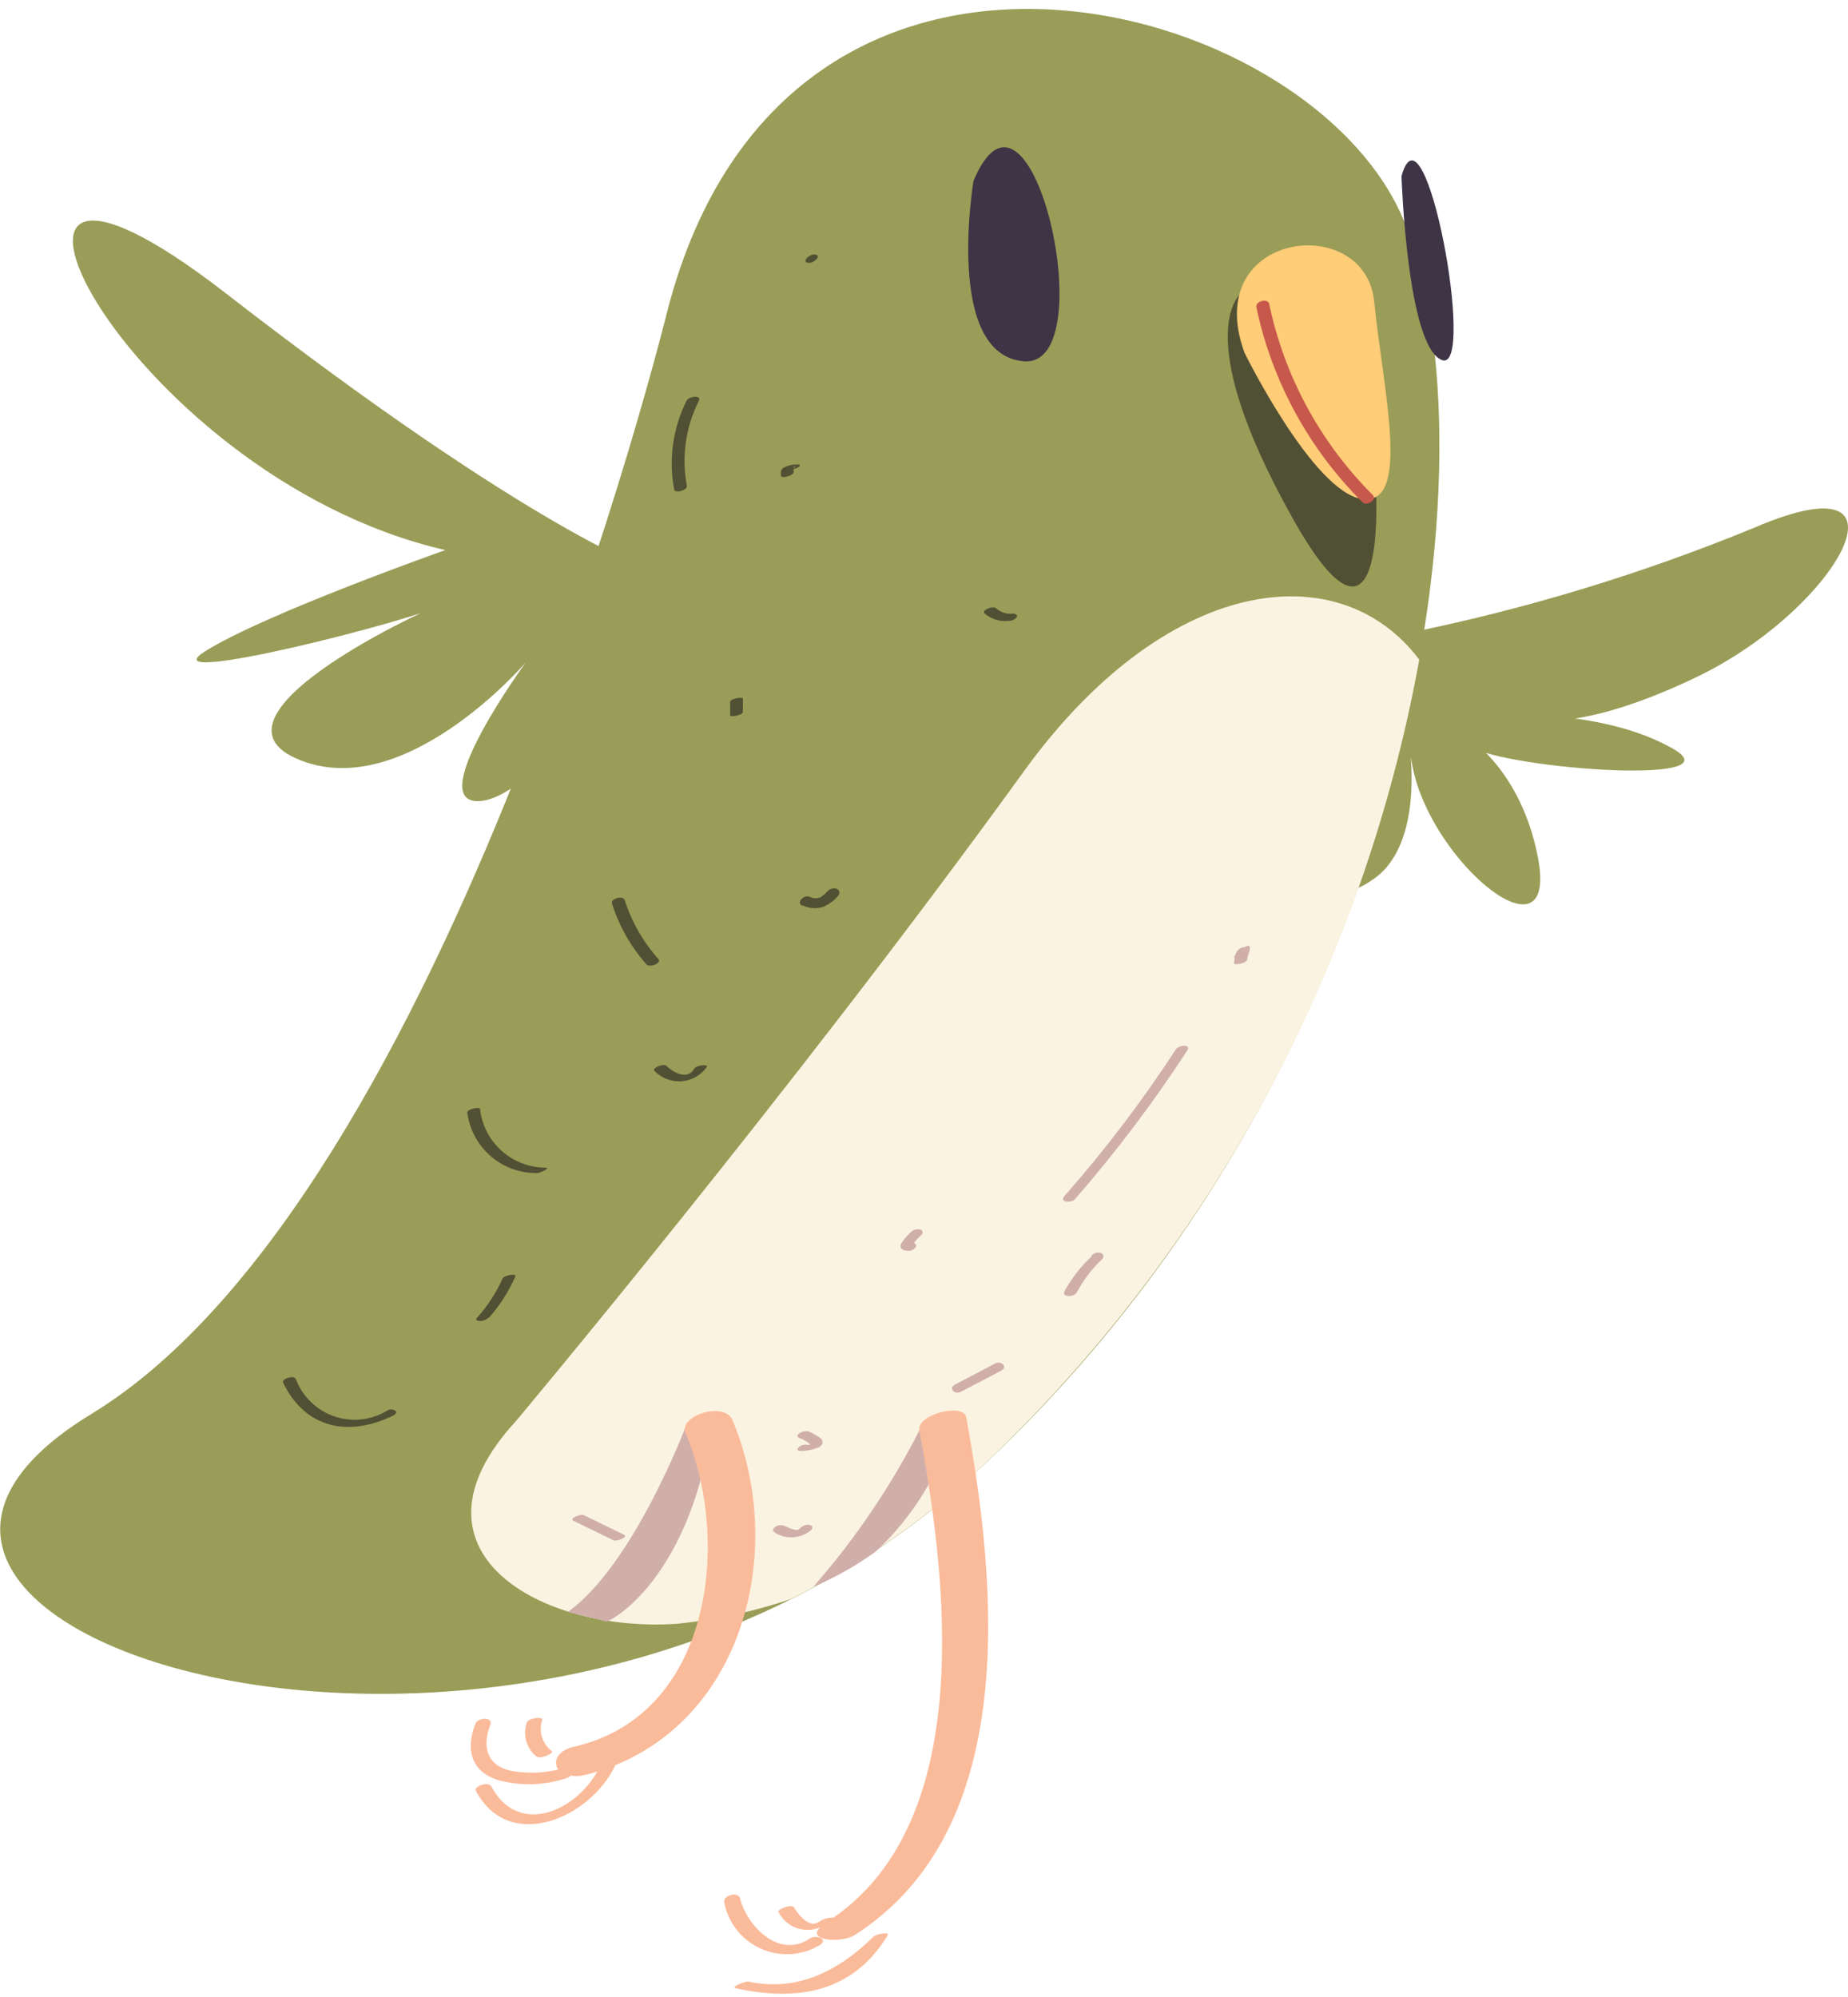 <svg width="62" height="67" viewBox="0 0 62 67" fill="none" xmlns="http://www.w3.org/2000/svg">
<path d="M47.273 21.235C51.249 20.425 55.139 19.239 58.89 17.693C64.544 15.273 61.633 20.443 56.954 22.702C52.275 24.96 50.64 23.992 50.64 23.992C50.64 23.992 53.867 23.831 56.126 25.122C58.385 26.413 49.995 25.767 49.188 24.96C48.381 24.154 50.963 25.283 51.608 28.833C52.254 32.382 48.059 28.994 47.399 25.767C46.74 22.54 48.367 27.872 46.108 29.478C43.85 31.085 45.141 27.374 45.141 27.374L47.273 21.235Z" fill="#999D57"/>
<path d="M22.412 10.349C22.412 10.349 15.144 40.092 3.058 47.451C-9.029 54.81 17.684 63.291 32.738 49.401C47.792 35.511 50.226 14.979 47.098 7.402C43.969 -0.174 26.417 -4.909 22.412 10.349Z" fill="#999D57"/>
<path d="M34.337 25.901C26.578 36.634 17.305 47.69 17.305 47.69C13.285 52.06 18.146 54.796 22.713 54.487C24.01 54.355 25.288 54.077 26.522 53.66C28.784 52.539 30.876 51.106 32.738 49.401C40.501 42.15 45.719 32.587 47.616 22.134C44.895 18.529 39.065 19.342 34.337 25.901Z" fill="#FBF3E1"/>
<path d="M32.661 6.069C32.661 6.069 31.672 11.92 34.359 12.123C37.046 12.327 34.59 1.496 32.661 6.069Z" fill="#3D3446"/>
<path d="M47.02 5.908C47.02 5.908 47.203 11.625 48.374 12.081C49.546 12.537 47.806 3.095 47.02 5.908Z" fill="#3D3446"/>
<path d="M41.717 9.76C41.717 9.76 39.767 10.959 43.373 17.399C46.978 23.839 46.361 14.888 45.575 12.082C44.79 9.276 41.717 9.76 41.717 9.76Z" fill="#505034"/>
<path d="M41.752 11.836C41.752 11.836 44.067 16.536 45.709 16.746C47.35 16.957 46.41 13.127 46.102 10.11C45.793 7.094 40.265 7.746 41.752 11.836Z" fill="#FFCC77"/>
<path d="M42.152 10.313C42.677 12.795 43.916 15.07 45.716 16.858C45.863 16.991 46.228 16.767 46.045 16.599C44.292 14.846 43.088 12.62 42.58 10.194C42.531 9.991 42.103 10.11 42.152 10.313Z" fill="#C7584C"/>
<path d="M39.437 35.231C38.313 36.956 37.066 38.597 35.705 40.141C35.537 40.345 35.951 40.38 36.063 40.239C37.44 38.661 38.703 36.987 39.844 35.231C39.963 35.034 39.528 35.056 39.437 35.231Z" fill="#D0AFAB"/>
<path d="M30.563 41.341C30.437 41.454 30.326 41.584 30.234 41.727C30.157 41.888 30.297 41.965 30.444 41.972C30.498 41.977 30.552 41.968 30.601 41.946C30.65 41.923 30.692 41.889 30.725 41.846C30.774 41.755 30.676 41.706 30.598 41.699C30.521 41.692 30.64 41.755 30.64 41.748L30.697 41.663C30.76 41.579 30.844 41.509 30.914 41.432C30.93 41.42 30.941 41.404 30.947 41.385C30.953 41.367 30.954 41.347 30.949 41.328C30.943 41.309 30.933 41.292 30.918 41.279C30.903 41.267 30.884 41.259 30.865 41.257C30.812 41.244 30.756 41.245 30.703 41.26C30.651 41.274 30.602 41.302 30.563 41.341Z" fill="#D0AFAB"/>
<path d="M36.625 42.155C36.261 42.496 35.954 42.891 35.713 43.327C35.607 43.544 36.042 43.53 36.127 43.369C36.348 42.95 36.637 42.571 36.982 42.246C36.998 42.231 37.01 42.212 37.016 42.191C37.021 42.171 37.022 42.148 37.016 42.127C37.01 42.107 36.998 42.088 36.983 42.073C36.967 42.058 36.947 42.047 36.926 42.043C36.873 42.028 36.817 42.028 36.764 42.043C36.71 42.057 36.662 42.087 36.625 42.127V42.155Z" fill="#D0AFAB"/>
<path d="M41.843 32.228C41.843 32.088 41.928 31.955 41.935 31.814C41.942 31.674 41.78 31.772 41.759 31.779C41.71 31.782 41.662 31.796 41.619 31.819C41.575 31.842 41.537 31.874 41.507 31.913L41.408 32.102C41.373 32.179 41.563 32.165 41.591 32.165C41.619 32.165 41.794 32.116 41.836 32.032L41.9 31.905C41.9 31.905 41.942 31.821 41.9 31.863L41.668 31.969L41.486 31.933C41.486 31.933 41.486 32.011 41.451 32.046C41.424 32.135 41.408 32.227 41.401 32.319C41.401 32.41 41.829 32.319 41.836 32.2L41.843 32.228Z" fill="#D0AFAB"/>
<path d="M33.383 45.753L32.05 46.455C31.784 46.588 32.05 46.812 32.24 46.7L33.58 45.999C33.839 45.865 33.58 45.641 33.383 45.753Z" fill="#D0AFAB"/>
<path d="M26.831 48.258C26.965 48.304 27.087 48.378 27.189 48.475C27.129 48.482 27.067 48.482 27.007 48.475C26.93 48.475 26.789 48.531 26.761 48.616C26.733 48.7 26.902 48.693 26.944 48.686C27.1 48.677 27.254 48.644 27.4 48.588C27.477 48.588 27.61 48.482 27.596 48.377C27.582 48.272 27.512 48.251 27.463 48.209C27.358 48.145 27.251 48.086 27.14 48.033C27.037 48.011 26.929 48.028 26.838 48.083C26.782 48.117 26.705 48.188 26.796 48.237L26.831 48.258Z" fill="#D0AFAB"/>
<path d="M19.234 51.029L20.588 51.688C20.693 51.738 21.093 51.569 20.938 51.499L19.584 50.84C19.479 50.791 19.079 50.952 19.234 51.029Z" fill="#D0AFAB"/>
<path d="M25.976 51.415C26.163 51.539 26.385 51.598 26.609 51.584C26.833 51.57 27.047 51.484 27.217 51.337C27.28 51.267 27.259 51.19 27.168 51.169C27.114 51.159 27.059 51.162 27.006 51.178C26.954 51.194 26.906 51.222 26.866 51.26C26.803 51.316 26.775 51.344 26.698 51.337C26.564 51.309 26.434 51.261 26.312 51.197C26.261 51.179 26.206 51.174 26.153 51.181C26.099 51.188 26.048 51.208 26.004 51.239C25.948 51.274 25.877 51.373 26.004 51.415H25.976Z" fill="#D0AFAB"/>
<path d="M23.043 13.428C22.578 14.351 22.428 15.4 22.615 16.416C22.615 16.571 23.078 16.459 23.043 16.297C22.86 15.327 23.003 14.323 23.45 13.442C23.541 13.246 23.107 13.295 23.043 13.442V13.428Z" fill="#505034"/>
<path d="M26.775 15.589C26.607 15.578 26.439 15.614 26.291 15.694C26.186 15.75 26.2 15.848 26.2 15.961C26.2 16.073 26.628 15.961 26.628 15.841C26.621 15.793 26.621 15.743 26.628 15.694C26.628 15.596 26.838 15.694 26.417 15.764H26.488C26.594 15.76 26.698 15.729 26.789 15.673C26.859 15.631 26.852 15.589 26.789 15.589H26.775Z" fill="#505034"/>
<path d="M27.154 8.82C27.336 8.82 27.596 8.539 27.308 8.539C27.126 8.539 26.859 8.827 27.154 8.82Z" fill="#505034"/>
<path d="M33.033 20.583C33.141 20.677 33.267 20.748 33.403 20.792C33.539 20.835 33.683 20.85 33.825 20.836C33.878 20.838 33.931 20.828 33.979 20.808C34.028 20.787 34.071 20.756 34.106 20.717C34.162 20.632 34.057 20.59 33.987 20.59C33.886 20.603 33.784 20.595 33.687 20.564C33.59 20.534 33.501 20.483 33.426 20.415C33.313 20.31 32.914 20.478 33.033 20.583Z" fill="#505034"/>
<path d="M20.532 30.32C20.771 31.074 21.165 31.769 21.689 32.361C21.808 32.481 22.215 32.312 22.089 32.179C21.576 31.608 21.191 30.933 20.959 30.201C20.896 30.032 20.475 30.159 20.532 30.32Z" fill="#505034"/>
<path d="M24.496 23.572V24.007C24.496 24.063 24.924 24.007 24.924 23.888V23.439C24.924 23.376 24.489 23.439 24.496 23.558V23.572Z" fill="#505034"/>
<path d="M26.908 30.37C27.125 30.482 27.377 30.504 27.61 30.433C27.812 30.349 27.99 30.216 28.129 30.047C28.144 30.03 28.154 30.009 28.159 29.986C28.164 29.964 28.164 29.94 28.157 29.918C28.151 29.896 28.14 29.876 28.123 29.859C28.108 29.842 28.088 29.83 28.066 29.823C28.013 29.806 27.956 29.805 27.903 29.82C27.849 29.835 27.801 29.865 27.764 29.907C27.699 29.978 27.626 30.041 27.547 30.096C27.49 30.127 27.426 30.143 27.361 30.143C27.296 30.143 27.232 30.127 27.175 30.096C26.979 30.005 26.677 30.286 26.936 30.405L26.908 30.37Z" fill="#505034"/>
<path d="M15.678 37.336C15.752 37.902 16.031 38.422 16.463 38.795C16.895 39.169 17.449 39.371 18.021 39.363C18.112 39.363 18.512 39.181 18.294 39.181C17.752 39.177 17.23 38.975 16.827 38.614C16.424 38.252 16.167 37.755 16.105 37.216C16.105 37.125 15.656 37.216 15.678 37.336Z" fill="#505034"/>
<path d="M21.956 35.933C22.073 36.054 22.215 36.149 22.373 36.209C22.53 36.27 22.699 36.294 22.868 36.282C23.036 36.269 23.199 36.219 23.346 36.136C23.493 36.052 23.619 35.937 23.716 35.799C23.766 35.701 23.352 35.743 23.289 35.862C23.071 36.255 22.587 35.989 22.356 35.764C22.257 35.673 21.858 35.842 21.956 35.933Z" fill="#505034"/>
<path d="M9.497 46.392C10.241 47.942 11.7 48.222 13.173 47.507C13.447 47.374 13.173 47.233 13.005 47.324C12.74 47.488 12.443 47.592 12.133 47.627C11.824 47.662 11.511 47.627 11.216 47.527C10.922 47.426 10.653 47.261 10.43 47.044C10.207 46.828 10.034 46.564 9.925 46.272C9.855 46.125 9.441 46.272 9.497 46.392Z" fill="#505034"/>
<path d="M16.393 44.231C16.764 43.813 17.067 43.34 17.291 42.828C17.34 42.73 16.927 42.779 16.863 42.898C16.645 43.385 16.352 43.835 15.993 44.231C15.923 44.301 16.057 44.329 16.106 44.329C16.213 44.327 16.316 44.285 16.393 44.21V44.231Z" fill="#505034"/>
<path d="M22.994 47.893C22.994 47.893 21.247 52.523 19.045 54.094C19.045 54.094 19.928 54.291 20.349 54.417C20.349 54.417 21.556 53.94 22.664 51.836C23.773 49.731 24.236 46.666 22.994 47.893Z" fill="#D0AFAB"/>
<path d="M30.844 47.998C29.879 49.887 28.684 51.649 27.287 53.245C28.032 52.93 28.738 52.53 29.392 52.053C30.354 51.153 31.117 50.061 31.63 48.847C32.331 47.332 31.321 47.262 30.844 47.998Z" fill="#D0AFAB"/>
<path d="M24.573 47.648C24.306 47.016 22.756 47.493 23.001 48.09C24.559 51.787 23.836 57.574 19.255 58.612C18.673 58.745 18.554 59.131 18.729 59.377C18.251 59.492 17.756 59.514 17.27 59.44C16.386 59.321 16.141 58.675 16.449 57.883C16.561 57.602 16.035 57.623 15.951 57.834C15.607 58.717 15.811 59.482 16.779 59.749C17.523 59.936 18.305 59.905 19.031 59.657C19.076 59.641 19.117 59.615 19.15 59.58C19.273 59.604 19.399 59.604 19.522 59.58C19.698 59.544 19.871 59.497 20.041 59.44C19.29 60.787 17.389 61.629 16.484 59.945C16.386 59.763 15.881 59.945 15.965 60.092C17.088 62.197 19.816 61.004 20.644 59.23C25.029 57.441 26.354 51.892 24.573 47.648ZM32.415 47.556C32.324 47.066 30.746 47.458 30.844 47.998C31.756 52.909 32.766 61.011 27.961 64.35C27.922 64.341 27.881 64.341 27.842 64.35C27.716 64.363 27.595 64.406 27.491 64.477C27.175 64.729 26.789 64.266 26.642 64.007C26.579 63.873 26.074 64.063 26.116 64.154C26.24 64.402 26.454 64.594 26.715 64.691C26.975 64.787 27.263 64.781 27.519 64.673C27.042 65.122 28.22 65.206 28.662 64.94C34.246 61.383 33.447 53.148 32.415 47.556ZM29.308 64.982C28.164 66.111 26.768 66.855 25.099 66.49C24.965 66.49 24.502 66.679 24.678 66.715C26.628 67.149 28.578 66.925 29.771 64.954C29.883 64.806 29.406 64.891 29.308 64.982ZM27.512 65.262C27.806 65.066 27.372 64.905 27.168 65.045C26.158 65.746 25.064 64.645 24.825 63.691C24.762 63.459 24.243 63.6 24.299 63.838C24.364 64.177 24.511 64.496 24.725 64.766C24.94 65.036 25.217 65.251 25.533 65.39C25.849 65.53 26.194 65.592 26.538 65.569C26.883 65.547 27.217 65.442 27.512 65.262ZM18.021 58.949C18.14 59.033 18.596 58.83 18.512 58.76C18.354 58.639 18.238 58.471 18.182 58.281C18.125 58.091 18.13 57.888 18.196 57.7C18.196 57.588 17.719 57.658 17.677 57.798C17.603 58.003 17.596 58.225 17.658 58.434C17.72 58.642 17.847 58.825 18.021 58.956V58.949Z" fill="#FABB9A"/>
<path d="M21.928 19.173C21.928 19.173 17.985 17.918 7.596 9.857C-2.793 1.797 4.011 15.947 14.941 18.458C14.941 18.458 8.845 20.611 6.874 21.86C4.902 23.109 14.043 20.787 14.941 20.254C15.839 19.721 6.34 23.838 9.925 25.445C13.51 27.051 17.642 22.225 17.642 22.225C17.642 22.225 14.239 26.883 16.028 26.883C17.817 26.883 21.051 22.225 21.051 22.225L21.928 19.173Z" fill="#999D57"/>
</svg>
